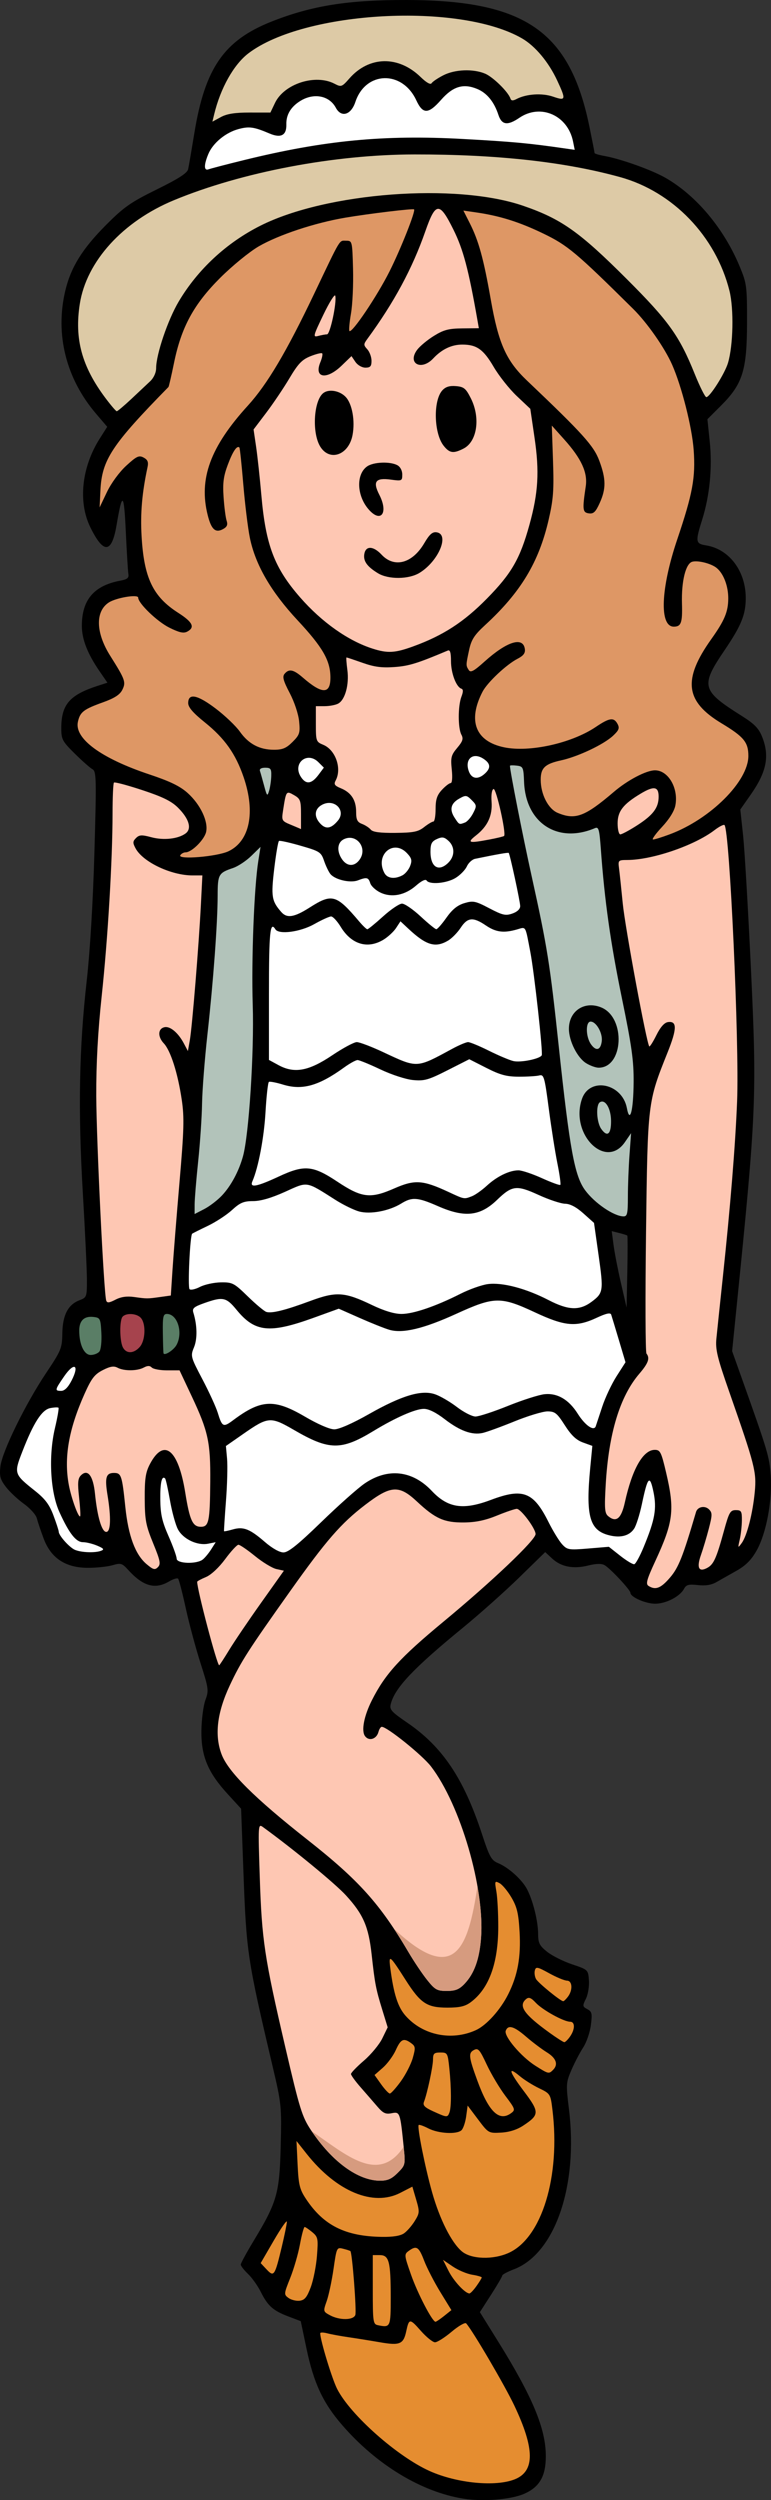 <?xml version="1.0" encoding="UTF-8" standalone="no"?>
<svg
   xmlns:dc="http://purl.org/dc/elements/1.1/"
   xmlns:cc="http://creativecommons.org/ns#"
   xmlns:rdf="http://www.w3.org/1999/02/22-rdf-syntax-ns#"
   xmlns:svg="http://www.w3.org/2000/svg"
   xmlns="http://www.w3.org/2000/svg"
   xmlns:sodipodi="http://sodipodi.sourceforge.net/DTD/sodipodi-0.dtd"
   xmlns:inkscape="http://www.inkscape.org/namespaces/inkscape"
   version="1.1"
   x="0"
   y="0"
   width="225.551"
   height="731.182"
   viewBox="0 0 225.551 731.182"
   id="svg193"
   sodipodi:docname="gal2.svg"
   inkscape:version="0.92.3 (2405546, 2018-03-11)">
  <rect x="0" y="0" width="225.551" height="731.182" fill="#333333" stroke="none"/>
  <title
     id="title3999">Gal 2</title>
  <defs
     id="defs197" />
  <sodipodi:namedview
     pagecolor="#ffffff"
     bordercolor="#666666"
     borderopacity="1"
     objecttolerance="10"
     gridtolerance="10"
     guidetolerance="10"
     inkscape:pageopacity="0"
     inkscape:pageshadow="2"
     inkscape:window-width="1920"
     inkscape:window-height="1017"
     id="namedview195"
     showgrid="false"
     fit-margin-top="0"
     fit-margin-left="0"
     fit-margin-right="0"
     fit-margin-bottom="0"
     inkscape:zoom="0.32276549"
     inkscape:cx="-118.56896"
     inkscape:cy="365.58994"
     inkscape:window-x="3832"
     inkscape:window-y="-8"
     inkscape:window-maximized="1"
     inkscape:current-layer="svg193" />
  <path
     style="fill:#000000"
     inkscape:connector-curvature="0"
     id="path8"
     d="m 119.18,0.001 c -17.281,-0.055 -27.945,1.641 -39.75,6.312 -13.855,5.489 -19.449,13.551 -22.559,32.528 -0.816,4.98 -1.636,9.765 -1.824,10.629 -0.246,1.144 -2.758,2.765 -9.164,5.922 -7.683,3.785 -9.613,5.136 -14.883,10.425 -6.945,6.977 -10.293,12.387 -11.91,19.258 -3.004,12.738 0.231,25.637 9.008,35.918 l 3.27,3.828 -2.196,3.461 c -5.285,8.336 -6.371,18.504 -2.765,25.879 3.894,7.957 6.289,7.766 7.699,-0.617 1.676,-9.926 2.164,-9.566 2.699,1.98 0.281,5.981 0.617,11.536 0.754,12.344 0.195,1.156 -0.309,1.571 -2.379,1.957 -7.723,1.446 -11.269,5.641 -11.234,13.309 0.019,3.863 1.691,8.113 5.195,13.203 l 2.285,3.32 -2.812,0.91 c -8.27,2.676 -10.684,5.477 -10.684,12.422 0,3.242 0.305,3.813 3.938,7.407 2.168,2.144 4.5,4.203 5.183,4.574 1.141,0.625 1.192,2.633 0.57,24.304 -0.417,14.536 -1.281,28.961 -2.246,37.5 -2.23,19.739 -2.566,37.872 -1.144,62.086 0.66,11.254 1.199,22.739 1.199,25.524 0,4.894 -0.07,5.09 -2.172,5.879 -3.344,1.265 -4.941,4.343 -5.023,9.687 -0.071,4.367 -0.328,5 -4.738,11.594 -6.055,9.051 -12.895,23.031 -13.379,27.348 -0.317,2.82 -0.059,3.781 1.597,5.953 1.086,1.426 3.465,3.664 5.285,4.968 1.821,1.309 3.516,3.196 3.766,4.2 0.254,1 1.16,3.695 2.016,5.98 2.144,5.731 6.406,8.531 12.988,8.531 2.5,0 5.723,-0.347 7.164,-0.765 2.398,-0.703 2.785,-0.586 4.555,1.363 4.355,4.809 7.886,5.801 11.992,3.379 1.183,-0.699 2.363,-1.062 2.621,-0.809 0.254,0.258 1.262,4.121 2.23,8.586 0.973,4.465 2.911,11.688 4.305,16.043 2.41,7.528 2.484,8.071 1.453,10.875 -0.597,1.625 -1.121,5.653 -1.168,8.953 -0.097,7.426 1.875,12.188 7.688,18.536 l 3.926,4.289 0.691,18.82 c 0.852,23.184 1.164,25.281 8.539,56.598 2.57,10.902 2.641,11.605 2.352,23.285 -0.344,13.801 -1.079,16.363 -7.879,27.625 -2.094,3.469 -3.809,6.617 -3.809,6.996 0,0.383 0.961,1.613 2.129,2.734 1.172,1.121 2.855,3.492 3.742,5.266 2.051,4.101 3.594,5.476 8.074,7.176 l 3.61,1.371 1.683,8.031 c 2.114,10.078 4.821,15.887 10.43,22.355 10.094,11.653 23.195,19.586 35.563,21.543 5.757,0.911 13.886,0.239 17.742,-1.464 4.453,-1.973 6.273,-5.153 6.273,-10.973 0.008,-7.996 -3.855,-17.297 -13.871,-33.41 l -5.422,-8.723 3.274,-5.09 c 1.8,-2.797 3.273,-5.324 3.273,-5.613 0,-0.289 1.543,-1.113 3.43,-1.832 11.992,-4.582 18.824,-24.434 16.09,-46.758 -0.903,-7.355 -0.875,-7.824 0.722,-11.539 0.918,-2.129 2.457,-5.074 3.422,-6.547 0.969,-1.472 1.985,-4.414 2.258,-6.543 0.441,-3.406 0.32,-3.961 -1.027,-4.683 -1.43,-0.762 -1.457,-0.969 -0.418,-3.051 0.613,-1.235 1.007,-3.629 0.879,-5.359 -0.231,-3.122 -0.243,-3.133 -4.938,-4.708 -2.586,-0.871 -5.879,-2.527 -7.312,-3.679 -2.223,-1.785 -2.606,-2.555 -2.614,-5.25 -0.011,-3.672 -1.488,-9.653 -3.211,-12.981 -1.457,-2.82 -5.425,-6.41 -8.484,-7.675 -1.98,-0.821 -2.535,-1.813 -4.715,-8.465 -5.344,-16.293 -11.562,-25.571 -21.879,-32.618 -4.652,-3.179 -5.23,-3.828 -4.824,-5.441 1.184,-4.715 6.586,-10.437 20.996,-22.238 4.949,-4.055 12.418,-10.711 16.594,-14.793 l 7.598,-7.418 2.058,1.906 c 2.602,2.414 6.207,3.106 10.531,2.016 2.207,-0.559 3.852,-0.606 4.723,-0.137 1.609,0.863 7.621,7.281 7.621,8.137 0,1.23 4.445,3.179 7.242,3.176 3.168,-0.004 7.227,-2.102 8.442,-4.368 0.636,-1.195 1.351,-1.386 4.047,-1.082 2.246,0.254 3.957,-0.023 5.457,-0.886 1.203,-0.688 3.851,-2.188 5.882,-3.329 2.664,-1.5 4.289,-3.136 5.836,-5.871 2.836,-5.019 4.641,-14.617 4.129,-21.961 -0.383,-5.519 -0.793,-6.902 -8.484,-28.5 l -2.805,-7.875 1.289,-12.75 c 5.789,-57.152 5.981,-61.656 4.207,-99.257 -0.812,-17.184 -1.84,-34.653 -2.285,-38.821 l -0.816,-7.578 3.054,-4.355 c 4.661,-6.657 5.571,-11.301 3.313,-16.942 -0.969,-2.418 -2.258,-3.746 -5.813,-5.984 -11.957,-7.531 -12.289,-8.77 -5.152,-19.309 4.867,-7.179 6.172,-10.379 6.191,-15.168 0.032,-7.914 -4.804,-14.379 -11.578,-15.476 -3.129,-0.508 -3.211,-1.031 -1.168,-7.547 2.207,-7.031 3,-15.191 2.215,-22.77 l -0.683,-6.589 4,-4 c 6.312,-6.309 7.566,-10.313 7.586,-24.204 0.019,-10.738 -0.079,-11.492 -2.161,-16.5 -4.589,-11.054 -12.683,-20.722 -21.66,-25.871 -4.078,-2.336 -13.133,-5.574 -17.972,-6.425 -1.547,-0.274 -2.813,-0.661 -2.813,-0.86 0,-0.199 -0.664,-3.617 -1.48,-7.601 -5.703,-27.938 -18.743,-37.028 -53.27,-37.141 z m 59.777,360.055 2.172,0.543 c 1.196,0.3 2.27,0.64 2.383,0.757 h 0.004 c 0.113,0.118 0.113,4.899 0,10.625 l -0.211,10.418 -1.644,-7.125 c -0.907,-3.918 -1.883,-8.945 -2.172,-11.171 z m 0,0" />
  <path
     style="fill:#b2c3ba"
     inkscape:connector-curvature="0"
     id="path10"
     d="m 183.684,349.962 c 0,-3.199 0.215,-8.684 0.473,-12.188 l 0.464,-6.375 -1.808,2.625 c -5.641,8.196 -16.133,-2.382 -12.555,-12.656 2.27,-6.504 11.77,-4.539 13.133,2.715 0.879,4.688 1.906,0.762 1.973,-7.539 0.05,-6.336 -0.539,-10.57 -3.446,-24.695 -3.308,-16.078 -5.039,-28.332 -6.148,-43.567 -0.422,-5.765 -0.641,-6.547 -1.723,-6.086 -10.898,4.633 -20.277,-1.48 -20.734,-13.523 -0.164,-4.277 -0.281,-4.539 -2.152,-4.762 -1.09,-0.129 -1.981,-0.105 -1.981,0.055 0,1.457 3.723,20.375 6.383,32.433 4.566,20.7 5.308,25.356 7.902,49.692 3.211,30.121 4.625,37.824 7.707,42.004 2.789,3.777 8.36,7.582 11.196,7.648 1.14,0.028 1.312,-0.738 1.316,-5.781 z m 0,0" />
  <path
     style="fill:#000000"
     inkscape:connector-curvature="0"
     id="path12"
     d="m 171.469,310.942 c -2.578,-1.601 -5.039,-6.507 -5.039,-10.054 0,-5.254 4.613,-8.278 9.504,-6.235 7.191,3.004 6.477,17.696 -0.855,17.602 -0.84,-0.012 -2.461,-0.602 -3.61,-1.313 z m 0,0" />
  <path
     style="fill:#fec7b3"
     inkscape:connector-curvature="0"
     id="path14"
     d="m 120.875,189.044 c 8.723,-3.168 14.817,-7.113 21.555,-13.965 7.203,-7.324 9.699,-11.644 12.438,-21.539 2.609,-9.414 2.972,-15.59 1.503,-25.559 l -1.234,-8.418 -3.961,-3.742 c -2.179,-2.062 -5.222,-5.906 -6.765,-8.543 -2.989,-5.105 -4.961,-6.504 -9.176,-6.504 -3.114,0 -5.996,1.375 -8.496,4.051 -3.477,3.723 -7.672,1.481 -4.707,-2.515 0.781,-1.051 2.98,-2.883 4.886,-4.067 2.852,-1.773 4.329,-2.164 8.317,-2.203 l 4.851,-0.047 -0.402,-2.297 c -2.617,-14.91 -4.16,-20.738 -7.027,-26.519 -4.086,-8.25 -5.211,-8.184 -8.239,0.492 -3.789,10.855 -9.148,20.797 -16.941,31.434 -1.156,1.578 -1.16,1.8 -0.023,3.058 0.675,0.746 1.23,2.258 1.23,3.36 0,1.609 -0.352,2.003 -1.785,2.003 -1.012,0 -2.281,-0.734 -2.93,-1.687 l -1.144,-1.688 -2.914,2.813 c -4.379,4.219 -8.114,3.613 -6.2,-1.008 0.508,-1.226 0.75,-2.402 0.539,-2.609 -0.207,-0.211 -1.75,0.164 -3.425,0.836 -2.477,0.988 -3.621,2.187 -6.141,6.425 -1.699,2.864 -4.762,7.411 -6.797,10.102 l -3.707,4.895 0.738,5.023 c 0.407,2.762 1.102,9.187 1.547,14.277 1.27,14.536 3.801,21.192 11.344,29.825 6.348,7.261 14.082,12.722 21.25,14.992 4.355,1.383 6.484,1.261 11.82,-0.676 z m 0,0" />
  <path
     style="fill:#ddcaa6"
     inkscape:connector-curvature="0"
     id="path70"
     d="m 73.082,32.915 6.028,0.004 1.347,-2.828 c 2.68,-5.602 11.813,-8.535 17.426,-5.59 1.938,1.012 2.137,0.941 4.352,-1.582 5.742,-6.539 14.312,-6.707 20.797,-0.406 1.73,1.676 2.914,2.343 3.238,1.816 0.281,-0.453 1.828,-1.496 3.434,-2.316 3.39,-1.731 8.699,-1.938 12.199,-0.477 2.328,0.973 6.765,5.328 7.414,7.274 0.226,0.675 0.707,0.718 1.773,0.16 2.871,-1.512 7.481,-1.813 10.707,-0.703 3.75,1.293 3.844,0.937 1.215,-4.711 -2.515,-5.407 -6.441,-10.102 -10.316,-12.336 -18.293,-10.563 -63.602,-8.094 -80,4.359 -4.317,3.281 -8.207,10.211 -10.055,17.914 l -0.504,2.09 2.461,-1.336 c 1.781,-0.969 4.113,-1.336 8.484,-1.332 z m 0,0" />
  <path
     style="fill:#ffffff"
     inkscape:connector-curvature="0"
     id="path72"
     d="m 71.336,46.829 c 23.504,-5.781 40.926,-7.461 64.133,-6.183 14.59,0.804 19.176,1.23 29.746,2.757 l 2.914,0.418 -0.484,-2.422 c -1.535,-7.668 -9.473,-11.183 -15.695,-6.953 -3.481,2.364 -5.164,2.129 -6.145,-0.847 -1.254,-3.821 -3.355,-6.395 -6.18,-7.575 -4.054,-1.695 -7.093,-0.789 -10.562,3.149 -3.75,4.266 -5.356,4.301 -7.277,0.164 -4.114,-8.859 -14.821,-8.57 -17.825,0.48 -1.265,3.817 -4.129,4.668 -5.718,1.7 -1.899,-3.551 -6.387,-4.434 -10.329,-2.032 -2.816,1.719 -4.226,4.063 -4.144,6.895 0.09,3.191 -1.566,4.094 -4.918,2.668 -4.586,-1.949 -5.949,-2.141 -9.102,-1.293 -3.753,1.012 -7.461,4.074 -8.796,7.273 -1.352,3.231 -1.325,5.02 0.07,4.489 0.597,-0.231 5.238,-1.442 10.312,-2.688 z m 0,0" />
  <path
     style="fill:#fec7b3"
     inkscape:connector-curvature="0"
     id="path74"
     d="m 95.676,97.782 c 0.906,-0.008 2.891,-9.312 2.406,-11.285 -0.152,-0.617 -1.718,1.875 -3.48,5.543 -3.02,6.289 -3.105,6.641 -1.5,6.211 0.937,-0.254 2.094,-0.461 2.574,-0.469 z m 0,0" />
  <path
     style="fill:#ddcaa6"
     inkscape:connector-curvature="0"
     id="path76"
     d="m 38.391,116.712 c 2.094,-1.961 4.594,-4.309 5.551,-5.219 1.047,-0.996 1.738,-2.523 1.738,-3.851 0,-4.012 3.43,-14.118 6.606,-19.461 5.589,-9.41 13.992,-17.203 23.929,-22.192 19.348,-9.715 57.156,-12.574 76.821,-5.808 11.175,3.843 16.453,7.574 30.32,21.429 12.269,12.258 15.406,16.641 19.891,27.789 1.496,3.711 3.019,6.75 3.386,6.75 1.035,0 5.406,-6.902 6.332,-9.992 1.539,-5.144 1.758,-15.828 0.43,-21.133 -3.981,-15.914 -16.527,-28.953 -31.965,-33.222 -16.176,-4.477 -36.059,-6.668 -60.183,-6.637 -23.497,0.027 -50.438,5.148 -70.317,13.367 -15.012,6.203 -25.648,17.907 -27.586,30.352 -1.597,10.226 0.582,18.262 7.445,27.453 1.618,2.164 3.133,3.937 3.368,3.937 0.234,0 2.14,-1.605 4.234,-3.562 z m 0,0" />
  <path
     style="fill:#000000"
     inkscape:connector-curvature="0"
     id="path78"
     d="m 129.774,130.345 c -2.852,-3.625 -3.078,-13.188 -0.383,-16.168 0.953,-1.051 2.102,-1.41 4,-1.254 2.316,0.195 2.887,0.664 4.352,3.57 2.859,5.668 1.859,12.629 -2.106,14.68 -2.988,1.543 -4.125,1.383 -5.863,-0.828 z m 0,0" />
  <path
     style="fill:#000000"
     inkscape:connector-curvature="0"
     id="path80"
     d="m 93.672,130.587 c -2.515,-4.133 -1.867,-13.785 1.059,-15.738 1.687,-1.129 4.73,-0.532 6.406,1.254 1.891,2.011 2.781,6.957 2,11.117 -1.101,5.879 -6.715,7.875 -9.465,3.367 z m 0,0" />
  <path
     style="fill:#000000"
     inkscape:connector-curvature="0"
     id="path82"
     d="m 107.715,148.829 c -3.39,-4.031 -3.543,-10.164 -0.308,-12.43 1.851,-1.296 6.695,-1.488 8.824,-0.351 0.863,0.465 1.449,1.566 1.449,2.73 0,1.871 -0.129,1.93 -3.301,1.496 -4.515,-0.617 -5.406,0.539 -3.41,4.434 2.77,5.41 0.379,8.438 -3.254,4.121 z m 0,0" />
  <path
     style="fill:#000000"
     inkscape:connector-curvature="0"
     id="path84"
     d="m 110.555,167.642 c -3.133,-1.914 -4.281,-3.5 -3.996,-5.508 0.367,-2.574 2.617,-2.539 5.066,0.082 3.731,3.992 9.02,2.57 12.496,-3.363 1.516,-2.582 2.383,-3.356 3.59,-3.18 3.914,0.555 0.586,8.473 -4.992,11.871 -3.144,1.922 -9.105,1.969 -12.164,0.098 z m 0,0" />
  <path
     style="fill:#ffffff"
     inkscape:connector-curvature="0"
     id="path86"
     d="m 141.809,226.282 c 1.848,-1.672 1.727,-2.992 -0.398,-4.383 -3.114,-2.043 -5.594,0.161 -4.227,3.754 0.82,2.16 2.656,2.41 4.625,0.629 z m 0,0" />
  <path
     style="fill:#ffffff"
     inkscape:connector-curvature="0"
     id="path88"
     d="m 93.196,226.575 1.547,-2.074 -1.59,-1.586 c -3.321,-3.324 -7.696,0.371 -5.114,4.316 1.504,2.293 3.106,2.09 5.157,-0.656 z m 0,0" />
  <path
     style="fill:#b2c3ba"
     inkscape:connector-curvature="0"
     id="path90"
     d="m 79.356,226.962 c 0.066,-2.113 -0.172,-2.438 -1.777,-2.438 -1.149,0 -1.731,0.356 -1.536,0.938 0.172,0.516 0.719,2.457 1.219,4.312 0.828,3.102 0.949,3.223 1.461,1.5 0.309,-1.031 0.594,-2.972 0.633,-4.312 z m 0,0" />
  <path
     style="fill:#ffffff"
     inkscape:connector-curvature="0"
     id="path92"
     d="m 136.024,240.556 c 0.668,-0.254 1.738,-1.481 2.379,-2.719 1.097,-2.125 1.074,-2.352 -0.418,-3.844 -1.477,-1.476 -1.727,-1.504 -3.625,-0.437 -2.504,1.402 -2.934,3.207 -1.348,5.629 1.336,2.039 1.305,2.027 3.012,1.371 z m 0,0" />
  <path
     style="fill:#ffffff"
     inkscape:connector-curvature="0"
     id="path94"
     d="m 98.864,239.981 c 2.429,-2.929 -0.957,-6.453 -4.512,-4.687 -2.348,1.164 -2.621,3.465 -0.664,5.562 1.648,1.774 3.195,1.508 5.176,-0.875 z m 0,0" />
  <path
     style="fill:#fec7b3"
     inkscape:connector-curvature="0"
     id="path96"
     d="m 88.055,238.118 c 0,-3.996 -0.187,-4.508 -2.027,-5.57 -2.305,-1.324 -2.328,-1.297 -3.215,4.437 -0.469,3.024 -0.422,3.114 2.383,4.274 1.574,0.652 2.859,1.203 2.859,1.226 0,0.024 0,-1.941 0,-4.367 z m 0,0" />
  <path
     style="fill:#fec7b3"
     inkscape:connector-curvature="0"
     id="path98"
     d="m 186.254,241.466 c 4.813,-3.078 6.426,-5.211 6.426,-8.485 0,-2.972 -1.375,-3.203 -5.25,-0.878 -5.129,3.074 -6.75,5.16 -6.75,8.687 0,1.777 0.356,3.234 0.785,3.234 0.434,0 2.586,-1.152 4.789,-2.558 z m 0,0" />
  <path
     style="fill:#fec7b3"
     inkscape:connector-curvature="0"
     id="path100"
     d="m 124.063,241.899 c 1.141,-0.894 2.363,-1.625 2.719,-1.625 0.355,0 0.648,-1.64 0.648,-3.64 0,-2.824 0.414,-4.086 1.84,-5.625 1.012,-1.094 2.168,-1.985 2.57,-1.985 0.434,0 0.567,-1.609 0.324,-3.964 -0.363,-3.52 -0.187,-4.227 1.594,-6.344 1.629,-1.934 1.856,-2.664 1.215,-3.863 -1.023,-1.911 -1.019,-8.383 0.008,-11.079 0.57,-1.492 0.562,-2.171 -0.016,-2.367 -1.511,-0.504 -3.031,-4.539 -3.031,-8.051 0,-2.507 -0.266,-3.382 -0.937,-3.097 -8.938,3.769 -11.329,4.508 -15.563,4.82 -3.73,0.27 -5.93,-0.016 -9.348,-1.226 -2.461,-0.868 -4.582,-1.579 -4.715,-1.579 -0.132,0 -0.019,1.649 0.247,3.665 0.57,4.281 -0.657,8.75 -2.696,9.839 -0.765,0.411 -2.543,0.746 -3.953,0.746 h -2.566 v 5.204 c 0,5.035 0.07,5.234 2.176,6.105 3.585,1.488 5.484,6.93 3.625,10.406 -0.606,1.129 -0.34,1.532 1.527,2.305 3.027,1.254 4.453,3.469 4.453,6.914 0,2.281 0.344,2.984 1.719,3.504 0.945,0.359 2.097,1.113 2.558,1.672 0.598,0.715 2.707,0.996 7.192,0.953 5.32,-0.051 6.679,-0.324 8.414,-1.688 z m 0,0" />
  <path
     style="fill:#de9765"
     inkscape:connector-curvature="0"
     id="path102"
     d="m 195.95,243.997 c 11.898,-4.449 22.98,-15.5 22.98,-22.914 0,-4.008 -1.316,-5.609 -7.855,-9.547 -10.637,-6.402 -11.411,-12.773 -2.996,-24.609 3.882,-5.457 4.937,-7.977 4.968,-11.848 0.028,-3.637 -1.34,-7.269 -3.371,-8.953 -1.562,-1.301 -5.422,-2.297 -7.14,-1.848 -1.938,0.508 -3.223,5.692 -3.032,12.243 0.164,5.617 -0.234,6.753 -2.386,6.753 -4.278,0 -3.84,-11.171 1,-25.5 4.515,-13.378 5.386,-18.105 4.816,-26.14 -0.469,-6.629 -3.504,-18.633 -6.316,-24.992 -2.188,-4.942 -7.278,-12.231 -11.379,-16.289 -16.746,-16.571 -19.188,-18.618 -26.348,-22.071 -7.02,-3.386 -12.711,-5.172 -19.707,-6.176 l -3.625,-0.523 1.852,3.66 c 2.621,5.176 4.054,10.375 6.168,22.406 2.261,12.86 4.507,17.872 10.597,23.664 16.332,15.532 19.516,19.059 21.141,23.426 1.988,5.34 2.012,8.211 0.109,12.399 -1.187,2.617 -1.797,3.195 -3.172,3 -1.824,-0.258 -1.914,-1.071 -0.894,-7.907 0.601,-4.023 -1.27,-8.101 -6.301,-13.714 l -3.629,-4.055 0.348,10.262 c 0.297,8.715 0.101,11.324 -1.289,17.336 -2.868,12.406 -8.164,21.179 -18.571,30.75 -3.179,2.925 -4.031,4.253 -4.687,7.304 -0.957,4.465 -0.957,4.5 -0.102,5.848 0.535,0.848 1.485,0.336 4.629,-2.488 6.547,-5.891 11.258,-7.36 11.781,-3.68 0.172,1.207 -0.394,1.969 -2.148,2.875 -3.273,1.691 -8.832,6.93 -10.238,9.648 -4.391,8.496 -2.055,14.5 6.32,16.243 7.457,1.546 19.774,-1.192 26.859,-5.977 3.985,-2.691 5.25,-2.859 6.329,-0.848 0.64,1.2 0.406,1.821 -1.286,3.411 -2.746,2.582 -10.265,6.144 -15.281,7.238 -4.668,1.023 -5.914,2.211 -5.914,5.644 0,4.27 2.188,8.547 4.969,9.707 5.152,2.153 7.941,1.11 16.461,-6.168 4,-3.414 9.402,-6.25 11.965,-6.277 3.89,-0.043 6.953,5.184 6.004,10.242 -0.313,1.68 -1.766,4.016 -3.926,6.328 -1.883,2.016 -3.055,3.664 -2.602,3.664 0.453,0 2.656,-0.687 4.899,-1.527 z m 0,0" />
  <path
     style="fill:#fec7b3"
     inkscape:connector-curvature="0"
     id="path104"
     d="m 143.207,245.517 c 2.192,-0.414 4.11,-0.879 4.262,-1.032 0.68,-0.679 -2.301,-14 -3.078,-13.738 -0.5,0.172 -0.734,1.645 -0.586,3.699 0.297,4.094 -1.125,7.18 -4.547,9.879 -2.765,2.176 -2.176,2.356 3.949,1.192 z m 0,0" />
  <path
     style="fill:#de9765"
     inkscape:connector-curvature="0"
     id="path106"
     d="m 66.856,248.95 c 6.207,-2.961 7.926,-11.363 4.426,-21.629 -2.34,-6.855 -5.532,-11.367 -11.352,-16.047 -3.453,-2.777 -4.875,-4.425 -4.875,-5.648 0,-2.996 2.668,-2.469 8.031,1.59 2.727,2.066 5.918,5.109 7.09,6.765 2.547,3.598 5.742,5.293 9.988,5.293 2.493,0 3.602,-0.468 5.418,-2.285 2.075,-2.074 2.25,-2.629 1.926,-6.011 -0.207,-2.141 -1.375,-5.665 -2.75,-8.286 -1.879,-3.582 -2.203,-4.789 -1.515,-5.617 1.293,-1.562 2.605,-1.293 5.351,1.09 5.668,4.926 8.098,4.91 8.07,-0.055 -0.027,-4.941 -2.246,-8.8 -9.617,-16.711 -7.797,-8.367 -12.375,-16.296 -13.968,-24.195 -0.563,-2.781 -1.418,-9.781 -1.903,-15.555 -0.484,-5.777 -0.996,-10.621 -1.137,-10.765 -0.699,-0.711 -1.914,1.078 -3.375,4.965 -1.285,3.414 -1.543,5.382 -1.257,9.55 0.195,2.887 0.593,5.981 0.886,6.872 0.399,1.222 0.129,1.835 -1.089,2.492 -2.196,1.172 -3.391,0.07 -4.438,-4.094 -2.676,-10.621 0.75,-19.969 11.75,-32.047 5.684,-6.246 11.293,-15.711 19.426,-32.773 7.926,-16.625 7.215,-15.45 9.32,-15.45 1.77,0 1.797,0.114 2.016,8.25 0.125,4.536 -0.145,10.399 -0.598,13.024 -0.453,2.629 -0.66,4.937 -0.461,5.137 0.738,0.738 8.078,-10.161 11.723,-17.411 3.285,-6.535 7.695,-17.668 7.195,-18.168 -0.297,-0.3 -13.312,1.27 -20.125,2.426 -8.93,1.516 -19.469,5.008 -25.332,8.399 -2.691,1.558 -7.734,5.679 -11.269,9.207 -7.727,7.715 -11.356,14.394 -13.493,24.82 -0.773,3.773 -1.507,6.961 -1.632,7.09 -16.633,16.976 -19.481,21.308 -19.911,30.277 l -0.234,4.949 2.148,-4.5 c 1.247,-2.609 3.625,-5.851 5.653,-7.71 3.035,-2.782 3.715,-3.098 5.07,-2.372 1.199,0.641 1.469,1.313 1.141,2.836 -1.594,7.45 -2.114,13.391 -1.742,20.004 0.683,12.328 3.296,17.821 10.734,22.578 4.238,2.715 4.969,4.235 2.633,5.485 -1.067,0.57 -2.332,0.289 -5.25,-1.164 -3.559,-1.774 -9.098,-7.114 -9.098,-8.77 0,-1.062 -6.445,0.004 -8.617,1.426 -3.981,2.609 -3.809,8.863 0.43,15.582 4.386,6.961 4.652,7.707 3.546,9.937 -0.71,1.438 -2.281,2.454 -5.664,3.668 -5.687,2.043 -6.707,2.836 -7.336,5.707 -1.074,4.891 6.79,10.676 20.899,15.379 6.066,2.02 8.988,3.438 11.219,5.45 3.711,3.339 6.066,8.3 5.394,11.355 -0.5,2.277 -4.222,5.984 -6.008,5.984 -0.562,0 -1.261,0.383 -1.55,0.852 -0.848,1.371 10.804,0.402 14.113,-1.176 z m 0,0" />
  <path
     style="fill:#ffffff"
     inkscape:connector-curvature="0"
     id="path108"
     d="m 105.309,251.251 c 2.281,-3.484 -1.254,-7.668 -4.852,-5.742 -1.816,0.972 -1.976,3.539 -0.359,5.847 1.52,2.168 3.75,2.122 5.211,-0.105 z m 0,0" />
  <path
     style="fill:#ffffff"
     inkscape:connector-curvature="0"
     id="path110"
     d="m 131.18,252.274 c 1.918,-1.918 1.918,-4.64 0,-6.378 -1.242,-1.125 -1.828,-1.211 -3.375,-0.508 -1.519,0.691 -1.871,1.39 -1.871,3.718 0,4.543 2.414,6 5.25,3.168 z m 0,0" />
  <path
     style="fill:#ffffff"
     inkscape:connector-curvature="0"
     id="path112"
     d="m 117.766,255.978 c 0.816,-0.438 1.82,-1.668 2.227,-2.739 0.605,-1.597 0.441,-2.258 -0.918,-3.703 -4,-4.262 -9.446,0.5 -6.618,5.785 0.86,1.606 3.032,1.875 5.309,0.657 z m 0,0" />
  <path
     style="fill:#ffffff"
     inkscape:connector-curvature="0"
     id="path114"
     d="m 112.055,268.024 c 2.277,-2.062 4.777,-3.75 5.555,-3.75 0.777,0 3.219,1.68 5.429,3.735 2.208,2.054 4.278,3.742 4.594,3.75 0.321,0.008 1.656,-1.512 2.969,-3.379 1.699,-2.406 3.215,-3.637 5.23,-4.242 2.59,-0.774 3.231,-0.645 7.305,1.492 3.879,2.031 4.77,2.238 6.754,1.543 1.426,-0.496 2.289,-1.313 2.289,-2.168 0,-1.285 -2.984,-15.117 -3.359,-15.559 -0.145,-0.175 -3.547,0.422 -9.824,1.719 -0.856,0.176 -1.946,1.176 -2.422,2.219 -0.473,1.039 -1.969,2.566 -3.317,3.387 -2.605,1.589 -7.668,2.023 -8.469,0.726 -0.285,-0.461 -1.507,0.129 -3.027,1.465 -3.277,2.875 -7.18,3.648 -10.476,2.078 -1.364,-0.648 -2.696,-1.875 -2.965,-2.723 -0.551,-1.738 -1.008,-1.843 -3.653,-0.836 -2.191,0.832 -6.621,-0.187 -7.992,-1.839 -0.504,-0.606 -1.34,-2.34 -1.859,-3.848 -0.891,-2.594 -1.262,-2.832 -6.84,-4.441 -3.242,-0.938 -6.106,-1.575 -6.359,-1.414 -0.254,0.156 -0.879,3.808 -1.391,8.113 -0.965,8.152 -0.758,9.449 2.043,12.66 1.68,1.926 3.789,1.59 8.375,-1.332 6.484,-4.129 7.754,-3.774 14.387,4.059 1.086,1.285 2.179,2.335 2.429,2.335 0.25,0 2.317,-1.687 4.594,-3.75 z m 0,0" />
  <path
     style="fill:#ffffff"
     inkscape:connector-curvature="0"
     id="path116"
     d="m 97.18,308.634 c 3.156,-2.125 6.395,-3.86 7.195,-3.86 0.805,0 4.274,1.317 7.715,2.93 10.09,4.727 9.668,4.746 20.141,-0.937 2.019,-1.098 4.137,-1.993 4.707,-1.993 0.566,0 3.301,1.133 6.074,2.516 2.774,1.383 5.985,2.742 7.133,3.02 2.117,0.511 7.672,-0.594 8.332,-1.657 0.414,-0.672 -2.16,-24.058 -3.316,-30.129 -1.536,-8.046 -1.204,-7.476 -3.914,-6.699 -3.895,1.117 -6.168,0.824 -9.122,-1.176 -3.726,-2.531 -5.351,-2.378 -7.363,0.692 -0.926,1.41 -2.586,3.098 -3.683,3.75 -3.719,2.195 -6.399,1.394 -11.598,-3.469 l -2.328,-2.176 -1.278,1.95 c -0.699,1.07 -2.355,2.605 -3.671,3.41 -4.637,2.828 -9.383,1.418 -12.512,-3.719 -1.028,-1.688 -2.297,-3.063 -2.824,-3.063 -0.528,0 -2.754,1.012 -4.946,2.25 -4.074,2.297 -10.359,3.129 -11.367,1.5 -1.543,-2.5 -1.875,0.817 -1.875,18.731 v 19.484 l 2.813,1.528 c 4.621,2.507 8.816,1.738 15.687,-2.883 z m 0,0" />
  <path
     style="fill:#b2c3ba"
     inkscape:connector-curvature="0"
     id="path118"
     d="m 178.758,327.739 c -0.051,-3.613 -1.703,-6.347 -3.254,-5.386 -1.234,0.761 -0.992,5.847 0.371,7.793 1.786,2.546 2.938,1.585 2.883,-2.407 z m 0,0" />
  <path
     style="fill:#ffffff"
     inkscape:connector-curvature="0"
     id="path120"
     d="m 138.071,349.845 c 0.953,-0.371 2.918,-1.762 4.359,-3.086 2.969,-2.727 6.594,-4.485 9.246,-4.485 0.988,0 4.074,1.032 6.856,2.293 2.785,1.262 5.211,2.145 5.394,1.961 0.184,-0.183 -0.203,-2.988 -0.855,-6.234 -0.657,-3.242 -1.793,-10.453 -2.524,-16.02 -1.222,-9.339 -1.441,-10.097 -2.785,-9.75 -0.801,0.207 -3.48,0.368 -5.957,0.364 -3.617,-0.008 -5.48,-0.512 -9.512,-2.559 l -5.011,-2.547 -6.356,3.223 c -5.605,2.844 -6.797,3.18 -10.105,2.863 -2.114,-0.203 -6.27,-1.558 -9.524,-3.101 -3.176,-1.508 -6.191,-2.743 -6.707,-2.743 -0.511,0 -2.293,0.985 -3.953,2.188 -7.383,5.348 -12.199,6.703 -17.773,5.008 -2.028,-0.621 -3.918,-0.985 -4.196,-0.813 -0.277,0.172 -0.722,4.137 -0.992,8.809 -0.426,7.465 -2.086,16.238 -3.832,20.246 -0.887,2.027 1.192,1.656 7.699,-1.371 7.5,-3.496 9.957,-3.278 17.161,1.508 7.097,4.722 9.652,5.031 16.566,1.996 6.07,-2.664 8.363,-2.52 15.969,1.019 4.64,2.16 4.508,2.137 6.832,1.231 z m 0,0" />
  <path
     style="fill:#b2c3ba"
     inkscape:connector-curvature="0"
     id="path122"
     d="m 64.914,349.653 c 2.676,-2.843 4.965,-7.109 6.176,-11.504 1.735,-6.308 3.285,-30.347 2.848,-44.226 -0.418,-13.313 0.406,-34.527 1.648,-42.262 l 0.637,-3.988 -2.715,2.652 c -1.496,1.457 -3.894,3.047 -5.336,3.531 -4.246,1.434 -4.492,1.872 -4.5,8.071 -0.011,8.004 -1.269,25.113 -2.988,40.597 -0.801,7.219 -1.512,16.332 -1.574,20.25 -0.063,3.918 -0.574,11.512 -1.137,16.875 -0.562,5.364 -1.027,11.02 -1.035,12.579 l -0.008,2.828 2.813,-1.453 c 1.546,-0.797 3.875,-2.575 5.171,-3.95 z m 0,0" />
  <path
     style="fill:#b2c3ba"
     inkscape:connector-curvature="0"
     id="path124"
     d="m 176.047,304.481 c 0.282,-2.367 -1.629,-5.707 -3.258,-5.707 -1.519,0 -1.46,4.411 0.086,6.622 1.504,2.144 2.86,1.753 3.172,-0.915 z m 0,0" />
  <path
     style="fill:#fec7b3"
     inkscape:connector-curvature="0"
     id="path126"
     d="m 39.215,379.317 c 3.805,0.532 3.879,0.532 7.676,0 l 3.086,-0.433 0.496,-7.617 c 0.274,-4.192 1.191,-15.692 2.043,-25.555 1.305,-15.098 1.414,-18.887 0.676,-23.934 -1.149,-7.843 -3.258,-14.496 -5.278,-16.644 -1.859,-1.981 -1.722,-4.348 0.27,-4.731 1.629,-0.312 3.961,1.664 5.594,4.743 l 1.191,2.253 0.563,-3.168 c 0.675,-3.792 2.648,-27.945 3.246,-39.769 l 0.429,-8.438 h -2.894 c -6.266,0 -14.516,-3.921 -16.656,-7.921 -0.856,-1.598 -0.836,-2.04 0.132,-3.008 0.954,-0.957 1.661,-0.992 4.481,-0.239 3.605,0.965 7.828,0.5 10.016,-1.101 1.89,-1.379 1.046,-4.277 -2.18,-7.508 -1.93,-1.93 -4.488,-3.191 -10.461,-5.164 -4.352,-1.437 -8.09,-2.434 -8.313,-2.211 -0.222,0.219 -0.402,4.313 -0.406,9.09 -0.008,13.57 -1.371,36.473 -3.172,53.312 -1.125,10.485 -1.629,19.786 -1.593,29.25 0.05,13.223 2.222,57.809 2.914,59.836 0.257,0.758 0.843,0.7 2.691,-0.254 1.609,-0.835 3.34,-1.085 5.449,-0.789 z m 0,0" />
  <path
     style="fill:#ffffff"
     inkscape:connector-curvature="0"
     id="path128"
     d="m 90.762,380.478 c 7.594,-2.813 10.031,-2.661 17.957,1.14 3.668,1.758 6.625,2.656 8.735,2.656 3.488,0 10,-2.226 17.308,-5.918 2.578,-1.3 6.137,-2.562 7.906,-2.804 4.239,-0.582 11.172,1.238 17.821,4.676 5.8,3.003 9.054,3.125 12.617,0.464 3.383,-2.527 3.48,-3.175 2.027,-13.437 l -1.359,-9.606 -3.11,-2.781 c -2.062,-1.847 -3.863,-2.797 -5.359,-2.828 -1.238,-0.023 -4.75,-1.191 -7.805,-2.594 -6.371,-2.922 -7.707,-2.761 -12.07,1.453 -4.965,4.797 -9.473,5.286 -17.25,1.875 -6.012,-2.64 -7.625,-2.757 -10.809,-0.789 -3.527,2.176 -9.007,3.211 -12.304,2.325 -1.52,-0.411 -4.617,-1.922 -6.887,-3.36 -8.828,-5.594 -8.004,-5.461 -14.801,-2.39 -4,1.804 -7.125,2.714 -9.332,2.714 -2.746,0 -3.816,0.45 -6.168,2.606 -1.562,1.433 -4.754,3.519 -7.082,4.633 -2.332,1.117 -4.394,2.148 -4.578,2.297 -0.621,0.488 -1.34,15.578 -0.769,16.214 0.308,0.344 1.671,0.051 3.031,-0.652 1.355,-0.699 4.105,-1.301 6.105,-1.332 3.43,-0.051 3.883,0.184 7.93,4.129 2.359,2.297 4.797,4.332 5.414,4.52 1.594,0.48 5.563,-0.512 12.832,-3.211 z m 0,0" />
  <path
     style="fill:#a6434d"
     inkscape:connector-curvature="0"
     id="path130"
     d="m 40.86,393.962 c 1.668,-1.84 1.894,-6.668 0.398,-8.469 -1.304,-1.57 -5.023,-1.594 -5.621,-0.035 -0.723,1.883 -0.531,7.023 0.32,8.613 1.012,1.895 3.133,1.848 4.903,-0.109 z m 0,0" />
  <path
     style="fill:#5a7e66"
     inkscape:connector-curvature="0"
     id="path132"
     d="m 51.664,393.306 c 1.942,-3.629 0.239,-9.032 -2.847,-9.032 -1.07,0 -1.25,0.817 -1.18,5.438 0.043,2.988 0.125,5.703 0.188,6.027 0.168,0.934 2.996,-0.855 3.839,-2.433 z m 0,0" />
  <path
     style="fill:#5a7e66"
     inkscape:connector-curvature="0"
     id="path134"
     d="m 29.071,395.282 c 0.457,-0.551 0.715,-2.953 0.586,-5.437 -0.227,-4.211 -0.344,-4.461 -2.278,-4.688 -2.746,-0.324 -4.199,1.047 -4.199,3.973 0,4.113 1.426,7.144 3.356,7.144 0.941,0 2.082,-0.445 2.535,-0.992 z m 0,0" />
  <path
     style="fill:#ffffff"
     inkscape:connector-curvature="0"
     id="path136"
     d="m 20.977,403.685 c 2.336,-4.579 0.719,-5.418 -2.215,-1.157 -2.746,3.993 -2.797,4.246 -0.848,4.246 0.985,0 2.016,-1.043 3.063,-3.089 z m 0,0" />
  <path
     style="fill:#ffffff"
     inkscape:connector-curvature="0"
     id="path138"
     d="m 107.934,413.563 c 9.621,-5.453 15.375,-7.171 19.371,-5.785 1.512,0.524 4.379,2.2 6.371,3.723 1.992,1.523 4.43,2.773 5.422,2.773 0.992,0 5.27,-1.398 9.504,-3.109 4.238,-1.711 9.055,-3.25 10.703,-3.418 3.774,-0.383 7.098,1.57 9.715,5.719 2.156,3.418 4.734,5.207 5.266,3.652 0.183,-0.535 1.039,-3.125 1.906,-5.758 0.867,-2.636 2.75,-6.629 4.183,-8.871 l 2.61,-4.082 -1.938,-6.504 c -1.066,-3.578 -2.078,-6.918 -2.246,-7.422 -0.219,-0.656 -1.441,-0.39 -4.277,0.93 -5.969,2.778 -9.293,2.485 -18.031,-1.601 -10.016,-4.68 -11.903,-4.645 -23,0.421 -9.59,4.379 -15.715,5.832 -19.649,4.665 -1.398,-0.418 -5.285,-1.969 -8.644,-3.457 l -6.106,-2.7 -7.234,2.621 c -13.028,4.715 -17.274,4.286 -22.676,-2.312 -3,-3.66 -3.996,-3.871 -9.379,-1.961 -3.113,1.105 -3.625,1.551 -3.238,2.812 1.137,3.696 1.207,7.653 0.187,10.129 -1.054,2.559 -0.996,2.778 2.469,9.371 1.953,3.711 3.961,8.098 4.469,9.75 1.293,4.211 1.617,4.372 4.527,2.192 8.141,-6.09 12.024,-6.285 20.957,-1.051 3.824,2.242 7.27,3.734 8.629,3.734 1.379,0 5.332,-1.742 10.129,-4.461 z m 0,0" />
  <path
     style="fill:#ffffff"
     inkscape:connector-curvature="0"
     id="path140"
     d="m 29.571,453.54 c 1.004,-0.387 0.765,-0.695 -1.149,-1.5 -1.328,-0.559 -3.195,-1.016 -4.152,-1.016 -2.035,0 -4.02,-2.527 -6.859,-8.734 -2.692,-5.875 -3.266,-16.43 -1.34,-24.609 0.738,-3.121 1.203,-5.813 1.039,-5.977 -0.168,-0.164 -1.242,-0.117 -2.387,0.102 -2.465,0.472 -4.894,4.242 -8.164,12.664 -2.527,6.504 -2.484,6.633 3.688,11.551 2.96,2.355 4.207,4.015 5.39,7.187 0.848,2.266 1.543,4.402 1.543,4.742 0,1.141 3.188,4.692 4.793,5.34 1.93,0.777 5.879,0.906 7.598,0.25 z m 0,0" />
  <path
     style="fill:#ffffff"
     inkscape:connector-curvature="0"
     id="path142"
     d="m 59.325,456.087 c 0.648,-0.516 1.761,-1.867 2.476,-3 l 1.301,-2.059 -2.199,0.438 c -3.199,0.64 -7.383,-1.363 -8.879,-4.254 -0.692,-1.336 -1.731,-5.137 -2.305,-8.441 -0.578,-3.305 -1.215,-6.176 -1.418,-6.379 -0.961,-0.961 -1.457,1.191 -1.406,6.113 0.043,4.34 0.516,6.441 2.418,10.769 1.305,2.957 2.367,5.911 2.367,6.563 0,1.484 5.852,1.676 7.645,0.25 z m 0,0" />
  <path
     style="fill:#ffffff"
     inkscape:connector-curvature="0"
     id="path144"
     d="m 188.293,452.466 c 3.321,-8.043 3.887,-11.246 2.871,-16.156 -1.07,-5.145 -1.683,-4.497 -3.378,3.558 -0.637,3.024 -1.657,6.258 -2.266,7.188 -1.457,2.23 -4.293,2.867 -7.902,1.789 -5.192,-1.559 -6.27,-5.832 -4.946,-19.59 l 0.614,-6.391 -2.731,-0.988 c -1.976,-0.715 -3.445,-2.105 -5.324,-5.047 -2.281,-3.566 -2.895,-4.055 -5.074,-4.055 -1.364,0 -5.719,1.317 -9.68,2.93 -3.957,1.609 -8.148,3.133 -9.309,3.383 -3.105,0.672 -6.648,-0.621 -11.074,-4.035 -2.535,-1.953 -4.699,-3.028 -6.109,-3.02 -2.485,0.008 -8.285,2.559 -14.754,6.489 -9.402,5.71 -12.926,5.668 -23.152,-0.274 -6.938,-4.027 -7.61,-3.976 -14.946,1.137 l -5.043,3.515 0.34,3.75 c 0.184,2.063 0.039,7.629 -0.328,12.375 -0.367,4.743 -0.617,8.704 -0.559,8.797 0.063,0.098 1.211,-0.136 2.551,-0.523 3.11,-0.891 4.961,-0.172 9.387,3.66 2.137,1.852 4.297,3.066 5.441,3.066 1.414,0 4.246,-2.277 11.02,-8.843 5.012,-4.868 10.73,-9.953 12.707,-11.309 6.785,-4.652 13.984,-3.863 19.656,2.149 4.734,5.019 9.18,5.695 17.324,2.628 9.364,-3.523 12.418,-2.347 16.828,6.477 1.313,2.625 3.106,5.555 3.985,6.512 1.504,1.636 1.957,1.711 7.637,1.238 l 6.039,-0.504 3.343,2.641 c 1.84,1.449 3.684,2.554 4.094,2.453 0.414,-0.098 1.645,-2.348 2.738,-5 z m 0,0" />
  <path
     style="fill:#fec7b3"
     inkscape:connector-curvature="0"
     id="path146"
     d="m 44.805,451.341 c -2.141,-5.231 -2.437,-6.797 -2.465,-13.067 -0.031,-5.789 0.258,-7.679 1.512,-10.074 4.07,-7.758 8.305,-4.359 10.336,8.301 1.301,8.121 2.168,10.023 4.562,10.023 2.356,0 2.664,-1.5 2.762,-13.261 0.09,-11.45 -0.609,-14.672 -5.371,-24.801 l -3.617,-7.688 h -3.649 c -2.004,0 -4.011,-0.371 -4.464,-0.82 -0.59,-0.594 -1.243,-0.594 -2.352,0 -1.926,1.031 -5.781,1.059 -7.668,0.047 -1.086,-0.578 -2.148,-0.406 -4.328,0.707 -2.399,1.223 -3.305,2.402 -5.336,6.945 -4.66,10.418 -6.086,18.754 -4.574,26.727 0.734,3.863 2.832,9.625 3.304,9.07 0.145,-0.164 0,-2.664 -0.324,-5.551 -0.461,-4.148 -0.355,-5.484 0.496,-6.363 2.012,-2.074 3.621,-0.015 4.16,5.317 0.68,6.746 1.985,11.171 3.297,11.171 1.309,0 1.453,-4.132 0.375,-10.718 -0.847,-5.172 -0.457,-6.532 1.875,-6.532 2.141,0 2.371,0.688 3.332,9.985 0.875,8.445 2.911,13.914 6.227,16.703 1.93,1.625 2.418,1.754 3.305,0.863 0.886,-0.886 0.683,-1.914 -1.395,-6.984 z m 0,0" />
  <path
     style="fill:#fec7b3"
     inkscape:connector-curvature="0"
     id="path148"
     d="m 196.024,461.36 c 2.488,-2.906 3.758,-6.113 7.594,-19.168 0.453,-1.539 2.589,-1.964 3.796,-0.757 0.989,0.988 0.981,1.628 -0.043,5.589 -0.64,2.465 -1.679,5.95 -2.316,7.75 -1.316,3.735 -0.652,5.102 1.832,3.774 1.895,-1.016 2.692,-2.781 4.918,-10.899 1.477,-5.382 1.832,-6 3.449,-6 1.606,0 1.801,0.325 1.778,3 -0.016,1.649 -0.297,4.18 -0.629,5.625 -0.578,2.52 -0.555,2.559 0.578,1.012 1.558,-2.129 3.238,-8.73 3.832,-15.047 0.539,-5.722 0,-7.82 -7.426,-29.047 -3.57,-10.203 -4.129,-12.515 -3.808,-15.75 0.207,-2.086 1.039,-10.039 1.855,-17.668 2.25,-21.113 3.695,-38.894 4.203,-51.75 0.672,-16.882 -2.18,-79.226 -3.691,-80.734 -0.231,-0.23 -1.543,0.441 -2.922,1.492 -5.887,4.492 -18.156,8.696 -25.485,8.727 -2.683,0.012 -2.753,0.086 -2.445,2.453 0.176,1.34 0.668,5.98 1.094,10.312 0.695,7.047 7,41.004 7.754,41.758 0.164,0.168 1.101,-1.312 2.082,-3.289 1.172,-2.359 2.328,-3.672 3.375,-3.82 2.703,-0.387 2.676,1.93 -0.106,8.879 -5.839,14.597 -5.82,14.449 -6.304,52.847 -0.239,18.973 -0.18,34.821 0.129,35.211 1.07,1.356 0.554,2.813 -2.086,5.895 -5.692,6.648 -8.969,17.449 -9.832,32.402 -0.407,7.028 -0.301,8.406 0.714,9.25 2.364,1.961 3.833,0.75 4.883,-4.015 2.157,-9.793 5.336,-15.368 8.762,-15.368 1.582,0 1.895,0.633 3.309,6.657 2.562,10.914 2.136,14.414 -3.149,25.84 -2.535,5.48 -2.875,6.738 -1.988,7.3 2.047,1.293 3.598,0.688 6.293,-2.461 z m 0,0" />
  <path
     style="fill:#fec7b3"
     inkscape:connector-curvature="0"
     id="path150"
     d="m 67.032,482.567 c 1.488,-2.453 5.703,-8.675 9.367,-13.832 l 6.656,-9.371 -2.191,-0.48 c -1.207,-0.266 -4.028,-1.973 -6.262,-3.797 -2.238,-1.82 -4.418,-3.313 -4.848,-3.313 -0.425,0 -2.172,1.887 -3.875,4.196 -1.847,2.496 -4.129,4.625 -5.648,5.258 -1.402,0.585 -2.551,1.207 -2.551,1.382 0,2.36 5.817,24.414 6.438,24.414 0.113,0 1.421,-2.007 2.914,-4.457 z m 0,0" />
  <path
     style="fill:#fec7b3"
     inkscape:connector-curvature="0"
     id="path152"
     d="m 135.875,580.212 c 2.86,-2.988 4.387,-7.207 4.856,-13.445 1.098,-14.5 -6.004,-38.856 -14.613,-50.118 -2.52,-3.296 -12.86,-11.625 -14.43,-11.625 -0.32,0 -0.758,0.672 -0.973,1.497 -0.551,2.101 -2.781,2.796 -3.933,1.222 -1.133,-1.551 -0.305,-5.883 2.007,-10.472 3.883,-7.7 8.184,-12.426 20.899,-22.961 14.285,-11.832 26.992,-23.911 26.992,-25.657 0,-1.613 -4.297,-7.379 -5.5,-7.379 -0.543,0 -3.156,0.887 -5.809,1.973 -3.429,1.402 -6.218,1.981 -9.691,2.012 -5.754,0.047 -8.34,-1.106 -13.691,-6.113 -5.274,-4.934 -7.668,-4.778 -15.211,1 -7.028,5.382 -11.379,10.39 -21.844,25.128 -12.406,17.473 -14.422,20.622 -17.711,27.633 -3.73,7.969 -4.516,14.582 -2.394,20.18 1.937,5.113 9.683,12.816 25.101,24.953 15.043,11.844 21.238,18.738 29.625,32.984 1.578,2.68 4.016,6.309 5.422,8.063 2.281,2.848 2.894,3.187 5.738,3.187 2.496,0 3.614,-0.449 5.16,-2.062 z m 0,0" />
  <path
     style="fill:#e58d30"
     inkscape:connector-curvature="0"
     id="path154"
     d="m 166.137,583.962 c 1.473,-1.941 1.317,-4.688 -0.269,-4.703 -0.723,-0.008 -3.055,-0.973 -5.188,-2.149 -3.461,-1.91 -3.914,-2 -4.215,-0.843 -0.187,0.711 -0.031,1.843 0.344,2.515 0.652,1.164 7.184,6.492 7.961,6.492 0.203,0 0.82,-0.589 1.367,-1.312 z m 0,0" />
  <path
     style="fill:#e58d30"
     inkscape:connector-curvature="0"
     id="path156"
     d="m 139.227,593.728 c 3.105,-1.422 7.16,-5.922 9.449,-10.489 2.781,-5.554 3.746,-10.855 3.324,-18.269 -0.304,-5.375 -0.75,-7.246 -2.371,-10.016 -1.097,-1.871 -2.668,-3.762 -3.484,-4.199 -1.414,-0.758 -1.465,-0.633 -0.934,2.422 0.309,1.773 0.555,6.429 0.551,10.347 -0.012,10.676 -2.726,18.094 -8.074,22.055 -1.613,1.195 -3.223,1.57 -6.781,1.57 -6.012,0 -7.864,-1.226 -12.254,-8.109 -4.641,-7.281 -5.004,-7.562 -4.481,-3.516 0.981,7.59 2.196,11.411 4.446,13.973 5.039,5.738 13.503,7.477 20.609,4.231 z m 0,0" />
  <path
     style="fill:#e58d30"
     inkscape:connector-curvature="0"
     id="path158"
     d="m 166.762,595.606 c 1.492,-2.128 1.504,-4.332 0.02,-4.332 -1.852,0 -8.071,-3.433 -10.035,-5.543 -1.387,-1.484 -2.047,-1.742 -2.813,-1.105 -2.398,1.988 -0.687,4.457 6.871,9.906 2.063,1.489 3.984,2.711 4.27,2.723 0.285,0.012 1.046,-0.731 1.687,-1.649 z m 0,0" />
  <path
     style="fill:#e58d30"
     inkscape:connector-curvature="0"
     id="path160"
     d="m 161.782,605.372 c 1.605,-1.601 0.957,-3.441 -1.813,-5.152 -1.492,-0.922 -4.215,-2.977 -6.047,-4.563 -3.554,-3.074 -5.273,-3.578 -5.972,-1.75 -0.602,1.571 4.476,7.578 8.636,10.219 3.856,2.445 3.969,2.473 5.196,1.246 z m 0,0" />
  <path
     style="fill:#e58d30"
     inkscape:connector-curvature="0"
     id="path162"
     d="m 117.254,608.712 c 1.422,-1.961 3,-5.047 3.508,-6.856 0.832,-2.968 0.785,-3.394 -0.473,-4.312 -2.199,-1.609 -3.035,-1.234 -4.5,2.016 -0.753,1.671 -2.46,3.996 -3.796,5.168 l -2.426,2.128 1.926,2.711 c 1.062,1.489 2.207,2.707 2.55,2.707 0.344,0 1.786,-1.605 3.211,-3.562 z m 0,0" />
  <path
     style="fill:#e58d30"
     inkscape:connector-curvature="0"
     id="path164"
     d="m 149.524,618.013 c 1.305,-0.953 1.211,-1.231 -1.688,-5.071 -1.687,-2.238 -4.129,-6.336 -5.429,-9.109 -2.098,-4.48 -2.52,-4.957 -3.801,-4.27 -1.621,0.868 -1.485,2.047 1.047,8.961 3.344,9.133 6.375,12.047 9.871,9.489 z m 0,0" />
  <path
     style="fill:#e58d30"
     inkscape:connector-curvature="0"
     id="path166"
     d="m 131.477,617.837 c 0.59,-1.543 0.578,-7.152 -0.027,-12.953 -0.465,-4.461 -0.551,-4.61 -2.625,-4.61 -1.836,0 -2.145,0.297 -2.153,2.063 -0.011,2.055 -1.683,9.883 -2.644,12.375 -0.395,1.027 0.207,1.637 2.761,2.797 3.977,1.804 4.118,1.812 4.688,0.328 z m 0,0" />
  <path
     style="fill:#fec7b3"
     inkscape:connector-curvature="0"
     id="path168"
     d="m 116.336,635.481 c 2.235,-2.23 2.282,-2.421 1.789,-7.312 -1.05,-10.453 -1.113,-10.625 -3.535,-10.141 -1.781,0.356 -2.523,0.012 -4.222,-1.976 -1.133,-1.324 -3.329,-3.848 -4.875,-5.613 -1.547,-1.766 -2.813,-3.508 -2.813,-3.876 0,-0.367 1.711,-2.136 3.805,-3.937 2.09,-1.801 4.504,-4.723 5.363,-6.496 l 1.566,-3.219 -1.582,-5.133 c -1.875,-6.089 -2.164,-7.593 -3.113,-16.195 -0.898,-8.16 -2.457,-11.746 -7.515,-17.27 -3.176,-3.472 -15.457,-13.57 -24.278,-19.968 -1.426,-1.035 -1.441,-0.785 -0.933,14.625 0.609,18.476 1.343,23.386 7.472,49.758 4.203,18.078 4.895,20.32 7.508,24.253 6.113,9.196 13.727,14.77 20.203,14.786 2.207,0.007 3.399,-0.524 5.16,-2.286 z m 0,0" />
  <path
     style="fill:#e58d30"
     inkscape:connector-curvature="0"
     id="path170"
     d="m 118.204,653.149 c 0.882,-0.617 2.289,-2.234 3.128,-3.593 1.438,-2.325 1.461,-2.688 0.415,-6.262 l -1.114,-3.793 -3.539,1.82 c -7.93,4.086 -18.648,-0.386 -27.39,-11.422 l -2.969,-3.75 0.324,6.864 c 0.285,5.968 0.602,7.285 2.438,10.058 5.148,7.782 11.5,10.961 22.207,11.125 3.242,0.051 5.437,-0.3 6.5,-1.047 z m 0,0" />
  <path
     style="fill:#e58d30"
     inkscape:connector-curvature="0"
     id="path172"
     d="m 148.836,658.864 c 9.696,-4.402 15.168,-22.343 12.774,-41.871 -0.559,-4.59 -0.613,-4.676 -3.926,-6.277 -1.848,-0.895 -4.359,-2.469 -5.586,-3.504 -3.66,-3.078 -3.238,-1.465 1.133,4.348 4.644,6.171 4.633,6.914 -0.164,10.089 -1.828,1.207 -4.082,1.922 -6.485,2.051 -3.656,0.196 -3.707,0.168 -6.73,-3.855 l -3.047,-4.051 -0.426,3.129 c -0.234,1.723 -0.843,3.547 -1.351,4.055 -1.309,1.308 -6.766,1.019 -9.731,-0.516 -1.379,-0.715 -2.644,-1.16 -2.816,-0.988 -0.504,0.504 1.859,12.363 3.922,19.675 2.238,7.934 5.656,14.715 8.711,17.29 2.75,2.312 9.133,2.511 13.722,0.425 z m 0,0" />
  <path
     style="fill:#e58d30"
     inkscape:connector-curvature="0"
     id="path174"
     d="m 82.418,657.165 c 0.825,-3.445 1.504,-6.773 1.508,-7.391 0,-0.621 -1.722,1.848 -3.832,5.485 l -3.836,6.609 1.735,1.844 c 2.152,2.293 2.394,1.934 4.425,-6.547 z m 0,0" />
  <path
     style="fill:#e58d30"
     inkscape:connector-curvature="0"
     id="path176"
     d="m 139.379,668.595 c 0.856,-1.199 1.551,-2.336 1.551,-2.528 0,-0.195 -1.266,-0.558 -2.812,-0.808 -1.547,-0.25 -4.098,-1.328 -5.668,-2.403 l -2.86,-1.949 1.633,3.246 c 1.473,2.934 4.793,6.524 6.094,6.594 0.281,0.012 1.211,-0.953 2.062,-2.152 z m 0,0" />
  <path
     style="fill:#e58d30"
     inkscape:connector-curvature="0"
     id="path178"
     d="m 90.914,668.899 c 0.766,-2.062 1.583,-6.187 1.813,-9.168 0.391,-5.054 0.297,-5.519 -1.375,-6.914 -0.988,-0.82 -1.992,-1.504 -2.231,-1.519 -0.238,-0.012 -0.851,2.254 -1.363,5.039 -0.511,2.785 -1.797,7.226 -2.855,9.871 -1.867,4.676 -1.883,4.844 -0.512,5.848 0.777,0.566 2.25,0.933 3.27,0.812 1.468,-0.176 2.148,-1.004 3.253,-3.969 z m 0,0" />
  <path
     style="fill:#e58d30"
     inkscape:connector-curvature="0"
     id="path180"
     d="m 103.946,677.052 c 0.414,-1.078 -0.895,-18.156 -1.434,-18.696 -0.113,-0.117 -1.066,-0.425 -2.113,-0.687 -1.879,-0.473 -1.918,-0.395 -2.824,5.879 -0.508,3.5 -1.407,7.734 -1.996,9.414 -1.063,3.012 -1.051,3.066 0.949,4.152 2.797,1.516 6.828,1.481 7.418,-0.062 z m 0,0" />
  <path
     style="fill:#e58d30"
     inkscape:connector-curvature="0"
     id="path182"
     d="m 129.93,677.317 2.125,-1.703 -3.25,-5.297 c -1.785,-2.918 -3.914,-7.043 -4.726,-9.171 -1.559,-4.083 -2.239,-4.512 -4.512,-2.848 -1.356,0.992 -1.336,1.215 0.668,6.937 1.918,5.485 6.238,13.793 7.168,13.786 0.222,0 1.359,-0.77 2.527,-1.704 z m 0,0" />
  <path
     style="fill:#e58d30"
     inkscape:connector-curvature="0"
     id="path184"
     d="m 114.305,671.884 c 0,-10.477 -0.488,-12.36 -3.199,-12.36 h -2.051 v 10.098 c 0,9.492 0.09,10.113 1.5,10.402 3.676,0.758 3.75,0.598 3.75,-8.14 z m 0,0" />
  <path
     style="fill:#e58d30"
     inkscape:connector-curvature="0"
     id="path186"
     d="m 150.598,725.095 c 5.906,-2.364 5.867,-8.899 -0.133,-21.563 -2.781,-5.875 -12.152,-21.863 -14.086,-24.039 -0.32,-0.359 -2.234,0.735 -4.25,2.438 -2.019,1.699 -4.211,3.093 -4.871,3.093 -0.66,0 -2.551,-1.535 -4.199,-3.41 -3.176,-3.605 -3.406,-3.593 -4.215,0.168 -0.816,3.809 -1.855,4.246 -7.691,3.235 -2.805,-0.485 -6.953,-1.153 -9.223,-1.481 -2.269,-0.328 -5.051,-0.84 -6.187,-1.137 -1.133,-0.296 -2.063,-0.304 -2.063,-0.019 0,2 3.43,13.289 4.945,16.281 3.84,7.574 17.622,19.793 27.106,24.035 7.98,3.567 19.234,4.653 24.867,2.399 z m 0,0" />
  <path
     style="fill:#d69b7f"
     inkscape:connector-curvature="0"
     id="path188"
     d="m 139.68,551.708 c -2.754,18.004 -6.555,29.125 -24.437,12.375 1.41,2.133 2.824,4.418 4.308,6.941 1.582,2.68 4.02,6.309 5.426,8.063 2.281,2.848 2.894,3.187 5.738,3.187 2.496,0 3.614,-0.449 5.16,-2.062 2.86,-2.988 4.383,-7.207 4.856,-13.445 0.328,-4.34 -0.09,-9.571 -1.051,-15.059 z m 0,0" />
  <path
     style="fill:#d69b7f"
     inkscape:connector-curvature="0"
     id="path190"
     d="m 91.2,623.302 c 6.07,9.004 13.574,14.449 19.976,14.465 2.207,0.007 3.399,-0.524 5.16,-2.286 2.235,-2.23 2.282,-2.421 1.789,-7.312 -0.011,-0.121 -0.019,-0.199 -0.031,-0.32 -7.387,11.066 -16.805,2.336 -26.894,-4.547 z m 0,0" />
</svg>
